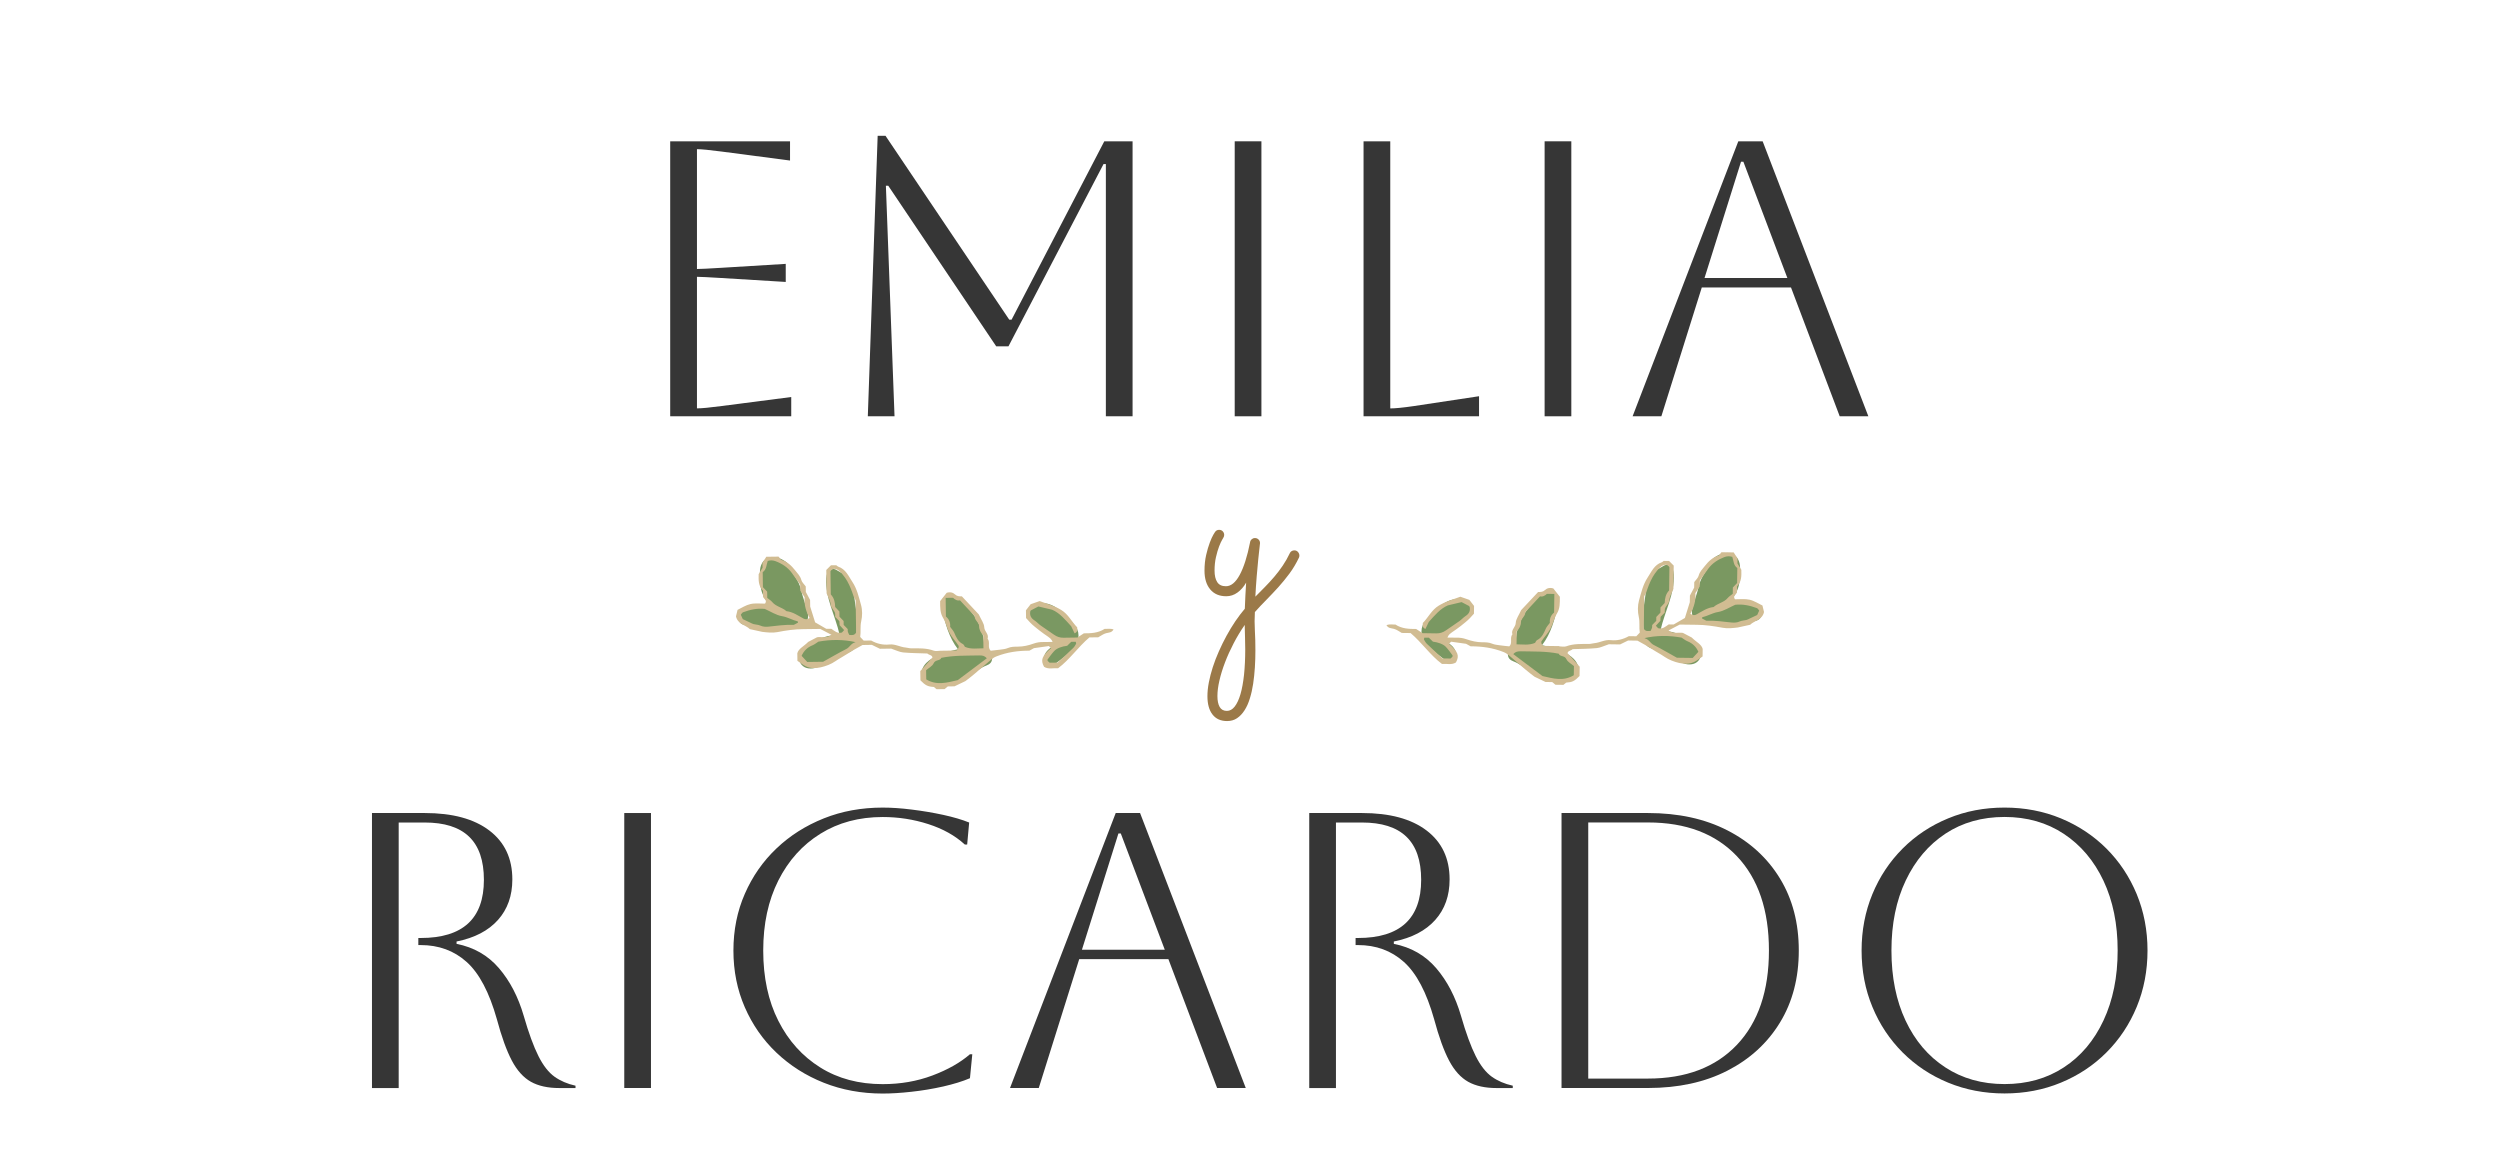 <?xml version="1.0" encoding="UTF-8"?>
<svg id="Capa_19" data-name="Capa 19" xmlns="http://www.w3.org/2000/svg" width="477.32" height="222.68" viewBox="0 0 477.32 222.68">
  <defs>
    <style>
      .cls-1 {
        fill: #363636;
      }

      .cls-2 {
        fill: #7a9861;
      }

      .cls-3 {
        fill: #7a9862;
      }

      .cls-4 {
        fill: #d1bc92;
      }

      .cls-5 {
        fill: #9b7948;
      }
    </style>
  </defs>
  <g>
    <path class="cls-1" d="M127.96,79.48V26.98h22.88v3.67l-13.12-1.72c-2.3-.3-3.85-.45-4.65-.45v22.88c.65,0,2.2-.08,4.65-.23l12.3-.75v3.45l-12.3-.75c-2.45-.15-4-.23-4.65-.23v25.12c.9,0,2.47-.15,4.72-.45l13.28-1.72v3.67h-23.1Z"/>
    <path class="cls-1" d="M216.24,26.98v52.5h-5.1V31.33h-.45l-18.15,34.8h-2.33l-20.62-30.67h-.45l1.65,44.02h-5.1l1.88-53.55h1.5l23.62,35.1h.45l17.7-34.05h5.4Z"/>
    <path class="cls-1" d="M235.74,79.48V26.98h5.1v52.5h-5.1Z"/>
    <path class="cls-1" d="M260.34,26.98h5.1v51c.95,0,2.45-.15,4.5-.45l12.45-1.88v3.83h-22.05V26.98Z"/>
    <path class="cls-1" d="M294.91,79.48V26.98h5.1v52.5h-5.1Z"/>
    <path class="cls-1" d="M311.71,79.48l20.18-52.5h4.65l20.18,52.5h-5.47l-9.3-24.6h-17.03l-7.72,24.6h-5.48ZM332.41,30.88l-6.97,22.2h15.82l-8.4-22.2h-.45Z"/>
  </g>
  <g>
    <path class="cls-1" d="M71.04,155.23h10.05c5.3,0,9.41,1.11,12.34,3.34,2.93,2.23,4.39,5.34,4.39,9.34,0,3.1-.91,5.68-2.74,7.73-1.83,2.05-4.46,3.43-7.91,4.12v.45c3.3.65,6,2.2,8.1,4.65,2.1,2.45,3.67,5.48,4.72,9.08.95,3.3,1.89,5.86,2.81,7.69.92,1.83,1.95,3.14,3.07,3.94,1.12.8,2.46,1.38,4.01,1.72v.45h-3.08c-2.2,0-4.01-.4-5.44-1.2-1.42-.8-2.64-2.15-3.64-4.05-1-1.9-1.95-4.52-2.85-7.88-1.45-5.15-3.38-8.8-5.78-10.95-2.4-2.15-5.32-3.22-8.77-3.22h-.45v-1.35h.45c8.05,0,12.07-3.7,12.07-11.1s-3.78-10.95-11.32-10.95h-4.95v50.7h-5.1v-52.5Z"/>
    <path class="cls-1" d="M119.19,207.73v-52.5h5.1v52.5h-5.1Z"/>
    <path class="cls-1" d="M185.64,201.28l-.45,4.58c-1.4.6-3.1,1.12-5.1,1.58-2,.45-4.03.79-6.07,1.01-2.05.23-3.88.34-5.48.34-4.05,0-7.8-.69-11.25-2.06-3.45-1.37-6.46-3.29-9.04-5.74-2.58-2.45-4.59-5.34-6.04-8.66-1.45-3.32-2.18-6.94-2.18-10.84s.72-7.51,2.18-10.84c1.45-3.32,3.46-6.21,6.04-8.66,2.57-2.45,5.59-4.36,9.04-5.74,3.45-1.38,7.2-2.06,11.25-2.06,1.65,0,3.5.12,5.55.38,2.05.25,4.05.59,6,1.01,1.95.43,3.6.91,4.95,1.46l-.38,4.2h-.45c-1.85-1.7-4.18-3-6.98-3.9-2.8-.9-5.7-1.35-8.7-1.35-4.5,0-8.46,1.06-11.89,3.19-3.43,2.13-6.1,5.1-8.03,8.92-1.93,3.83-2.89,8.29-2.89,13.39s.96,9.63,2.89,13.42c1.92,3.8,4.59,6.76,7.99,8.89,3.4,2.13,7.37,3.19,11.93,3.19,3.4,0,6.56-.55,9.49-1.65,2.93-1.1,5.31-2.45,7.16-4.05h.45Z"/>
    <path class="cls-1" d="M192.84,207.73l20.18-52.5h4.65l20.18,52.5h-5.47l-9.3-24.6h-17.03l-7.72,24.6h-5.48ZM213.54,159.13l-6.97,22.2h15.82l-8.4-22.2h-.45Z"/>
    <path class="cls-1" d="M249.99,155.23h10.05c5.3,0,9.41,1.11,12.34,3.34,2.93,2.23,4.39,5.34,4.39,9.34,0,3.1-.91,5.68-2.74,7.73-1.83,2.05-4.46,3.43-7.91,4.12v.45c3.3.65,6,2.2,8.1,4.65,2.1,2.45,3.67,5.48,4.72,9.08.95,3.3,1.89,5.86,2.81,7.69.92,1.83,1.95,3.14,3.07,3.94,1.12.8,2.46,1.38,4.01,1.72v.45h-3.08c-2.2,0-4.01-.4-5.44-1.2-1.42-.8-2.64-2.15-3.64-4.05-1-1.9-1.95-4.52-2.85-7.88-1.45-5.15-3.38-8.8-5.78-10.95-2.4-2.15-5.32-3.22-8.77-3.22h-.45v-1.35h.45c8.05,0,12.07-3.7,12.07-11.1s-3.78-10.95-11.32-10.95h-4.95v50.7h-5.1v-52.5Z"/>
    <path class="cls-1" d="M298.14,207.73v-52.5h16.5c5.8,0,10.85,1.1,15.15,3.3,4.3,2.2,7.65,5.26,10.05,9.19,2.4,3.93,3.6,8.51,3.6,13.76s-1.2,9.84-3.6,13.76c-2.4,3.93-5.75,6.99-10.05,9.19-4.3,2.2-9.35,3.3-15.15,3.3h-16.5ZM314.64,157.03h-11.4v48.9h11.4c7.25,0,12.91-2.15,16.99-6.45,4.07-4.3,6.11-10.3,6.11-18s-2.04-13.7-6.11-18c-4.08-4.3-9.74-6.45-16.99-6.45Z"/>
    <path class="cls-1" d="M355.43,181.48c0-3.85.69-7.44,2.06-10.76,1.37-3.32,3.3-6.22,5.77-8.7,2.48-2.48,5.37-4.4,8.7-5.77,3.32-1.38,6.91-2.06,10.76-2.06s7.44.69,10.76,2.06c3.32,1.38,6.23,3.3,8.7,5.77,2.48,2.48,4.4,5.38,5.78,8.7,1.37,3.33,2.06,6.91,2.06,10.76s-.69,7.44-2.06,10.76c-1.38,3.33-3.3,6.22-5.78,8.7-2.47,2.48-5.38,4.4-8.7,5.77-3.33,1.38-6.91,2.06-10.76,2.06s-7.44-.69-10.76-2.06c-3.33-1.37-6.23-3.3-8.7-5.77-2.47-2.48-4.4-5.37-5.77-8.7-1.38-3.32-2.06-6.91-2.06-10.76ZM361.13,181.48c0,5.1.9,9.56,2.7,13.39,1.8,3.82,4.32,6.8,7.58,8.92,3.25,2.13,7.02,3.19,11.32,3.19s8.07-1.06,11.32-3.19c3.25-2.12,5.77-5.11,7.57-8.96,1.8-3.85,2.7-8.3,2.7-13.35s-.9-9.49-2.7-13.31-4.33-6.81-7.57-8.96c-3.25-2.15-7.03-3.23-11.32-3.23s-8.06,1.06-11.29,3.19c-3.22,2.13-5.75,5.1-7.57,8.92-1.83,3.83-2.74,8.29-2.74,13.39Z"/>
  </g>
  <path class="cls-5" d="M239.69,113.91c.6-.6,1.2-1.2,1.81-1.83.61-.62,1.21-1.27,1.79-1.95.58-.68,1.12-1.39,1.62-2.13.5-.74.95-1.53,1.34-2.36.08-.19.2-.33.36-.42.15-.09.32-.14.51-.14.29,0,.52.1.7.31s.27.43.27.69c0,.14-.03.26-.08.38-.53,1.11-1.13,2.12-1.81,3.04-.68.92-1.4,1.79-2.14,2.62-.75.83-1.51,1.62-2.27,2.4-.77.77-1.5,1.55-2.2,2.34-.07,1.17-.07,2.35,0,3.54.07,1.18.1,2.44.1,3.76,0,1.09-.03,2.18-.1,3.27-.07,1.09-.18,2.13-.33,3.13-.15,1-.36,1.93-.63,2.79-.26.87-.6,1.62-1.01,2.26-.41.64-.88,1.14-1.43,1.51-.54.37-1.18.55-1.91.55-1.21,0-2.14-.42-2.78-1.25-.65-.83-.97-2-.97-3.5,0-.82.09-1.69.27-2.63.18-.94.43-1.9.75-2.9.32-1,.71-2,1.16-3.02.45-1.02.94-2.02,1.47-2.99.53-.97,1.09-1.89,1.68-2.77.6-.88,1.2-1.67,1.81-2.39.03-.82.07-1.66.11-2.54.04-.88.09-1.69.14-2.44-.44.78-.99,1.41-1.65,1.89-.66.48-1.37.71-2.16.71-1.29,0-2.31-.43-3.04-1.3-.73-.87-1.1-2.06-1.1-3.57,0-1.11.11-2.11.32-3.02.21-.91.44-1.69.69-2.35.25-.65.47-1.16.68-1.51.2-.35.31-.51.31-.5.19-.29.45-.43.79-.43.29,0,.52.1.7.29.18.2.27.42.27.68,0,.19-.05.36-.15.51.02-.02-.06.12-.24.42-.18.3-.37.73-.59,1.29-.21.56-.41,1.23-.59,2.02-.18.78-.27,1.64-.27,2.58s.17,1.67.51,2.19c.34.53.89.79,1.66.79.97,0,1.85-.72,2.63-2.16.78-1.44,1.45-3.53,1.99-6.27.03-.22.14-.4.31-.55.17-.14.37-.22.61-.22.27,0,.5.09.69.28.19.19.28.42.28.69,0,.05-.03.35-.1.91-.07.55-.15,1.29-.24,2.21-.09.92-.19,1.99-.29,3.2-.1,1.22-.19,2.51-.26,3.89ZM237.65,119.32c-.77,1.11-1.47,2.27-2.11,3.5-.64,1.23-1.19,2.44-1.65,3.65-.46,1.21-.82,2.36-1.07,3.47-.26,1.11-.38,2.09-.38,2.96s.14,1.58.43,2.08c.29.5.75.75,1.38.75.56,0,1.06-.28,1.49-.83.43-.55.8-1.34,1.1-2.36.3-1.02.52-2.26.68-3.71.15-1.45.23-3.08.23-4.89,0-.73-.01-1.47-.04-2.22-.03-.75-.05-1.55-.06-2.4Z"/>
  <g>
    <g>
      <g>
        <path class="cls-2" d="M182.91,123.98c-1.77-2.34-2.43-4.92-2.99-7.55-.22-1.04-.35-2.1.71-2.71,1.05-.6,1.95,0,2.71.73,2.63,2.54,4.63,5.41,4.58,9.27,0,.47.18.59.54.72.58.21.96.61.96,1.27,0,.73-.45,1.12-1.07,1.35-1.09.41-1.96,1.1-2.88,1.79-2.1,1.59-4.51,2.25-7.16,2-.97-.09-1.86-.32-2.2-1.36-.36-1.1-.06-2.09.74-2.91,1.21-1.25,2.92-1.54,4.44-2.19.44-.19.93-.25,1.62-.43Z"/>
        <path class="cls-2" d="M147.14,115.6c-2.07-1.9-2.11-4.18-2.05-6.48.06-2.28,1.85-3.38,3.94-2.44.65.29,1.31.68,1.59,1.32.69,1.59,1.95,2.87,2.33,4.63.3,1.37.84,2.68,1.19,4.03.44,1.69-.09,2.61-1.78,3.04-3.41.87-6.8.3-10.16-.36-.75-.15-1.33-.69-1.14-1.51.2-.89.54-1.81,1.73-1.85,1.36-.04,2.71-.08,4.33-.38Z"/>
        <path class="cls-2" d="M160.28,121.09c-.83-3.64-2.72-6.87-2.53-10.64.04-.76.23-1.41.96-1.73.71-.3,1.15.27,1.73.53,2.71,1.18,2.47,3.79,2.83,5.93.43,2.53.4,5.15.09,7.74-.11.87-.51,1.34-1.28,1.63-1.94.71-3.76,1.69-5.59,2.62-.42.22-.9.4-1.36.45-1.16.12-2.1-.3-2.52-1.45-.41-1.11-.02-2.05.96-2.6,1.9-1.07,3.75-2.32,6.08-2.31.25,0,.5-.13.65-.16Z"/>
        <path class="cls-3" d="M201.97,122.33c-1.71-.96-3.3-2.04-4.68-3.4-.58-.58-1.16-1.19-.76-2.06.43-.93,1.01-1.71,2.24-1.73,1.17-.02,2.16.34,3.06,1,1.39,1.02,2.58,2.25,3.61,3.62.84,1.12.55,3.2-.63,4.32-.95.9-2.03,1.67-3.07,2.47-.65.5-1.38.71-2,0-.6-.7-.47-1.46.09-2.16.6-.75,1.55-1.14,2.14-2.05Z"/>
      </g>
      <path class="cls-4" d="M182.66,124.15c.17-.2.28-.29.33-.41.05-.11.04-.25.05-.41-.52-.85-1.26-1.55-1.75-2.48-.5-.94-.69-1.99-1.24-2.89-.56-.92-.56-1.96-.55-3.19.38-.48.85-1.09,1.25-1.59.7-.21,1.22-.04,1.59.31.37.34.76.38,1.31.37,1.12,1.19,2.28,2.43,3.23,3.45.45,1,1.01,1.71,1.04,2.45.04.83.94,1.32.64,2.18.57.67-.09,1.67.59,2.3.61-.07,1.2-.12,1.78-.2.5-.07,1.04-.11,1.49-.31.63-.27,1.27-.26,1.91-.27,1.04,0,2.04-.23,3.01-.58.62-.22,1.25-.32,1.9-.3.56.01,1.12-.01,1.73-.02-.3-.63-.31-.62-1.69-1.57-.6-.41-1.16-.89-1.74-1.35-.6-.48-1.12-1.04-1.64-1.64,0-.46-.01-.94-.02-1.48.28-.36.59-.76.9-1.16.54-.19,1.1-.38,1.72-.6,1.32.51,2.78.88,4.12,1.7,1.37.83,1.99,2.25,3.04,3.31.03.42.15.88-.49,1.15-.22-.45-.43-.9-.65-1.35-1.12-1.23-2.2-2.56-3.65-3.16-.95-.23-1.74-.41-2.61-.62-.43.22-.95.49-1.51.79-.21.79.02,1.38.73,1.85.43.28.79.69,1.21.99.85.61,1.73,1.18,2.58,1.78.54.38,1.14.58,1.8.56.88-.02,1.76-.03,2.64-.04.39-.26.79-.51,1.23-.8,1.34,0,2.72-.04,3.96-.85.52.03,1.09-.12,1.71.11-.36.64-.92.58-1.44.72-.52.14-.98.51-1.49.78-.56,0-1.13.02-1.68.02-2.17,1.83-3.75,4.23-5.98,5.89-.95-.07-1.84.25-2.68-.28-.7-1.29-.43-2.04,1.35-3.56-.13-.12-.26-.24-.44-.4-.91.13-1.84.26-2.84.4-.24.14-.54.3-.87.48-2.14,0-4.24.28-6.28,1.09-.43.17-.75.38-1.07.67-.42.37-.86.72-1.28,1.09-1.18,1.02-2.35,2.05-3.58,2.96-.64.31-1.29.62-2.09,1-.3,0-.78.01-1.28.02-.19.16-.39.33-.61.51-.47,0-.95.01-1.53.02-.13-.11-.33-.27-.53-.43-1.16-.07-1.59-.29-2.55-1.26,0-.57-.02-1.14-.03-1.77.75-.83,1.51-1.69,2.32-2.58-.04-.5-.62-.45-.98-.78-1.49-.06-3.06-.06-4.61-.2-.7-.07-1.37-.42-2.29-.73-.53,0-1.32.02-2.15.03-.47-.23-.96-.47-1.54-.75-.57,0-1.23.02-1.78.03-.98.57-1.93,1.04-2.8,1.63-.78.52-1.61.93-2.39,1.47-.8.56-1.81.94-2.78,1.16-.9.2-1.92.25-2.82-.18-.57-.27-1.07-.69-1.64-1.06,0-.43-.01-.86-.02-1.44.22-.89,1.23-1.31,2.09-2.18.34-.18.93-.49,1.68-.88.77-.15,1.81.27,2.75-.47-.72-.38-1.39-.73-2.14-1.12-1.01.01-2.11.04-3.21.04-1.69,0-3.34.25-4.99.57-.94.18-1.93.06-2.87-.05-.74-.16-1.49-.33-2.37-.52-.76-.78-2.32-.92-2.65-2.44.08-.35.18-.76.3-1.24.77-.37,1.58-.91,2.46-1.11.91-.21,1.91-.07,2.79-.08.43-.65-.14-.86-.38-1.26,0-.37-.01-.81-.02-1.21-.87-.9-.85-1.98-.82-3.16.2-.33.45-.73.74-1.21,0-.3-.01-.69-.01-.95.27-.44.48-.77.73-1.16.7-.01,1.49-.02,2.34-.03.13.16.28.36.49.62,1.11.28,1.98,1.11,2.7,2.03.43.55.96,1.06,1.16,1.82.11.43.52.78.84,1.22,0,.31.01.71.02,1.06.28.53.54,1.02.81,1.53,0,.5.02,1.03.02,1.26.37,1.2.66,2.13.94,3.01.64.37,1.3.75,2.14,1.24.16,0,.55,0,.95-.01.6.39,1.14.96,2.03.72.1-.12.24-.27.42-.47-.3-.33-.56-.61-.86-.94-.01-.22-.03-.48-.05-.76-.23-.24-.47-.49-.79-.82,0-.14.01-.36-.01-.57-.09-.69-.81-1.05-.86-1.83-.04-.64-.45-1.26-.78-2.11-.02-1.3-.04-2.84-.06-4.45.27-.27.58-.58.89-.89.33,0,.64,0,1.03-.01.08.06.2.21.35.26,1.45.48,1.97,1.8,2.72,2.93.88,1.33,1.23,2.88,1.64,4.37.28.98.27,2.14.04,3.14-.23,1.02-.04,1.99-.19,2.99.22.24.43.45.66.7.47,0,.95-.01,1.43-.02,1.08.61,2.24.89,3.47.76,1.12-.13,2.07.5,3.13.58.34.03.67.15,1.01.15,1.47,0,2.93-.07,4.35.45.39.14.87.02,1.31.01,1.01-.01,2.02-.03,3.06-.04ZM153.63,114.04c-.32-.5-.58-.89-.83-1.27,0-.43-.01-.82-.02-1.15-.56-.78-1.07-1.51-1.6-2.23-.77-1.06-1.85-1.77-3.07-2.23-.53-.2-.98-.22-1.53-.06-.26.76-.23,1.66-.96,2.14.01.98.03,1.9.04,2.87.25.26.52.54.81.85,0,.42.01.86.02,1.2.37.3.72.5.95.79.72.88,1.91,1,2.71,1.74,1.23.13,2.2.84,3.24,1.4.37.2.72.22,1.18-.1-.68-1.22-1.06-2.53-.95-3.94ZM180.55,114.16c.02,1.26.03,2.39.05,3.55.65.53.88,1.24.81,1.97.3.42.62.74.78,1.12.37.87.73,1.71,1.65,2.17.2.1.3.4.39.53,1.19.51,2.35.28,3.54.28-.01-.87-.02-1.66-.04-2.48-.46-.48-.79-1.03-.8-1.79,0-.69-.87-1.06-.82-1.83,0-.04-.04-.07-.02-.04-.95-1.03-1.85-1.99-2.8-3.02-.55.14-1.01-.18-1.33-.49-.52,0-.91.01-1.41.02ZM188.4,125.68c-.45-.51-.94-.56-1.46-.54-2.39.06-4.79-.04-7.22.46-.21.61-1.12.29-1.46,1.04-.26.57-.98.92-1.44,1.32,0,.67.02,1.23.03,1.75,1.95,1.2,3.91.64,6.01.15,1.73-1.3,3.6-2.71,5.55-4.17ZM163.46,120.81c-.03-2.08-.06-4.17-.09-6.2-.15-.29-.31-.5-.39-.74-.32-1-.69-1.97-1.21-2.9-.41-.74-1.31-1.94-1.97-2.24-.48-.21-.93-.18-1.24.35.02,1.47.04,2.96.06,4.42.66.68.81,1.51.84,2.39.26.28.53.57.81.87,0,.35.01.69.01.98.29.31.53.56.79.83,0,.25,0,.51.01.74.27.28.52.53.78.8,0,.16-.03.35.02.51.05.2.17.37.28.61.44,0,.88.17,1.28-.42ZM156.25,122.51c-.32.2-.69.52-1.11.69-1.01.4-1.69,1.1-2.09,2.02.41.44.77.83,1.08,1.17,1.11-.02,2.12-.03,3.02-.04.79-.44,1.49-.84,2.19-1.23.74-.41,1.48-.83,2.24-1.21.68-.33.96-1.21,1.86-1.29-2.39-.55-4.77-.55-7.19-.11ZM152.36,118.87c-.03-.16-.03-.23-.05-.23-1.03-.24-1.92-.82-3.01-1-1.14-.19-2.19-.9-3.28-1.38-1.43-.16-2.81.14-4.15.64-.17.06-.28.3-.43.47.16.37.3.67.38.84.54.25.96.45,1.38.65.23.11.45.24.69.3.41.11.86.1,1.24.27.54.25,1.09.27,1.64.21,1.55-.16,3.09-.4,4.65-.33.04,0,.09.01.13,0,.28-.15.56-.3.81-.43ZM201.94,126.5c1.01-.94,1.99-1.84,2.95-2.77.24-.23.41-.53.57-.82.04-.08-.05-.23-.08-.38-.28,0-.54,0-.85.01-.24.23-.52.5-.78.76-.96.11-1.96.45-2.45.98-.48.51-.88,1.09-1.3,1.65-.03.05.02.16.04.27.11.1.24.22.37.33.5,0,.97-.01,1.55-.02Z"/>
    </g>
    <g>
      <g>
        <path class="cls-2" d="M294.41,123.2c1.77-2.34,2.43-4.92,2.99-7.55.22-1.04.35-2.1-.71-2.71-1.05-.6-1.95,0-2.71.73-2.63,2.54-4.63,5.41-4.58,9.27,0,.47-.18.59-.54.72-.58.21-.96.61-.96,1.27,0,.73.45,1.12,1.07,1.35,1.09.41,1.96,1.1,2.88,1.79,2.1,1.59,4.51,2.25,7.16,2,.97-.09,1.86-.32,2.2-1.36.36-1.1.06-2.09-.74-2.91-1.21-1.25-2.92-1.54-4.44-2.19-.44-.19-.93-.25-1.62-.43Z"/>
        <path class="cls-2" d="M330.18,114.82c2.07-1.9,2.11-4.18,2.05-6.48-.06-2.28-1.85-3.38-3.94-2.44-.65.29-1.31.68-1.59,1.32-.69,1.59-1.95,2.87-2.33,4.63-.3,1.37-.84,2.68-1.19,4.03-.44,1.69.09,2.61,1.78,3.04,3.41.87,6.8.3,10.16-.36.75-.15,1.33-.69,1.14-1.51-.2-.89-.54-1.81-1.73-1.85-1.36-.04-2.71-.08-4.33-.38Z"/>
        <path class="cls-2" d="M317.04,120.31c.83-3.64,2.72-6.87,2.53-10.64-.04-.76-.23-1.41-.96-1.73-.71-.3-1.15.27-1.73.53-2.71,1.18-2.47,3.79-2.83,5.93-.43,2.53-.4,5.15-.09,7.74.11.87.51,1.34,1.28,1.63,1.94.71,3.76,1.69,5.59,2.62.42.22.9.4,1.36.45,1.16.12,2.1-.3,2.52-1.45.41-1.11.02-2.05-.96-2.6-1.9-1.07-3.75-2.32-6.08-2.31-.25,0-.5-.13-.65-.16Z"/>
        <path class="cls-3" d="M275.35,121.55c1.71-.96,3.3-2.04,4.68-3.4.58-.58,1.16-1.19.76-2.06-.43-.93-1.01-1.71-2.24-1.73-1.17-.02-2.16.34-3.06,1-1.39,1.02-2.58,2.25-3.61,3.62-.84,1.12-.55,3.2.63,4.32.95.9,2.03,1.67,3.07,2.47.65.5,1.38.71,2,0,.6-.7.47-1.46-.09-2.16-.6-.75-1.55-1.14-2.14-2.05Z"/>
      </g>
      <path class="cls-4" d="M297.72,123.41c.44,0,.92.13,1.31-.01,1.42-.52,2.88-.45,4.35-.45.34,0,.67-.12,1.01-.15,1.06-.09,2.02-.71,3.13-.58,1.22.14,2.38-.15,3.47-.76.49,0,.97.01,1.43.02.23-.24.44-.46.66-.7-.16-1,.04-1.98-.19-2.99-.23-1-.23-2.16.04-3.14.42-1.49.76-3.03,1.64-4.37.75-1.13,1.27-2.45,2.72-2.93.15-.05.27-.2.35-.26.39,0,.69.01,1.03.01.3.3.61.61.89.89-.02,1.62-.05,3.15-.06,4.45-.33.84-.74,1.46-.78,2.11-.04.78-.77,1.14-.86,1.83-.03.21,0,.43-.01.57-.32.33-.56.58-.79.82-.02.29-.04.54-.05.76-.29.32-.56.6-.86.94.18.2.31.36.42.47.89.24,1.43-.33,2.03-.72.41,0,.8.01.95.01.84-.49,1.5-.87,2.14-1.24.27-.88.56-1.81.94-3.01,0-.23.01-.76.02-1.26.27-.51.53-1.01.81-1.53,0-.36.01-.75.02-1.06.32-.44.73-.79.84-1.22.2-.75.73-1.27,1.16-1.82.72-.93,1.59-1.75,2.7-2.03.21-.26.36-.46.49-.62.85.01,1.63.02,2.34.03.25.39.45.72.73,1.16,0,.26,0,.65-.01.95.29.48.54.88.74,1.21.03,1.18.05,2.27-.82,3.16,0,.4-.01.83-.02,1.21-.24.4-.81.61-.38,1.26.89.01,1.88-.12,2.79.08.88.2,1.69.75,2.46,1.11.11.47.21.89.3,1.24-.32,1.53-1.89,1.66-2.65,2.44-.88.19-1.62.36-2.37.52-.94.11-1.93.23-2.87.05-1.66-.31-3.31-.56-4.99-.57-1.1,0-2.2-.03-3.21-.04-.75.39-1.42.74-2.14,1.12.93.74,1.98.31,2.75.47.74.39,1.34.7,1.68.88.86.87,1.87,1.29,2.09,2.18,0,.58-.01,1.01-.02,1.44-.56.37-1.06.79-1.64,1.06-.9.43-1.92.38-2.82.18-.97-.22-1.98-.61-2.78-1.16-.77-.54-1.61-.95-2.39-1.47-.87-.59-1.82-1.07-2.8-1.63-.56,0-1.21-.02-1.78-.03-.58.28-1.08.52-1.54.75-.84-.01-1.63-.02-2.15-.03-.92.3-1.59.66-2.29.73-1.55.15-3.11.15-4.61.2-.36.34-.94.29-.98.78.8.89,1.57,1.75,2.32,2.58,0,.63-.02,1.2-.03,1.77-.96.98-1.39,1.19-2.55,1.26-.2.16-.4.32-.53.43-.58,0-1.06-.02-1.53-.02-.22-.18-.41-.35-.61-.51-.5,0-.99-.01-1.28-.02-.8-.38-1.45-.69-2.09-1-1.24-.91-2.41-1.94-3.58-2.96-.42-.37-.86-.72-1.28-1.09-.32-.28-.64-.5-1.07-.67-2.03-.81-4.14-1.09-6.28-1.09-.32-.18-.62-.35-.87-.48-.99-.14-1.93-.27-2.84-.4-.18.17-.31.28-.44.4,1.77,1.52,2.05,2.27,1.35,3.56-.83.53-1.72.21-2.68.28-2.23-1.66-3.81-4.06-5.98-5.89-.55,0-1.12-.02-1.68-.02-.5-.28-.96-.64-1.49-.78-.52-.14-1.09-.08-1.44-.72.63-.23,1.19-.08,1.71-.11,1.24.82,2.62.85,3.96.85.44.29.83.54,1.23.8.88.01,1.76.02,2.64.04.66.01,1.26-.18,1.8-.56.85-.6,1.73-1.17,2.58-1.78.42-.3.78-.71,1.21-.99.71-.46.94-1.06.73-1.85-.57-.29-1.08-.57-1.51-.79-.87.21-1.66.4-2.61.62-1.45.6-2.53,1.93-3.65,3.16-.22.45-.44.9-.65,1.35-.63-.27-.52-.73-.49-1.15,1.05-1.06,1.67-2.48,3.04-3.31,1.33-.81,2.79-1.19,4.12-1.7.62.22,1.18.41,1.72.6.31.4.62.8.9,1.16,0,.55-.01,1.03-.02,1.48-.52.61-1.04,1.16-1.64,1.64-.57.46-1.13.94-1.74,1.35-1.38.95-1.39.93-1.69,1.57.61,0,1.17.03,1.73.02.66-.02,1.28.08,1.9.3.97.34,1.97.57,3.01.58.64,0,1.28,0,1.91.27.46.2.99.23,1.49.31.58.09,1.17.13,1.78.2.68-.63.02-1.63.59-2.3-.3-.86.61-1.35.64-2.18.03-.74.59-1.45,1.04-2.45.95-1.01,2.11-2.25,3.23-3.45.55.01.94-.02,1.31-.37.37-.35.89-.52,1.59-.31.39.5.87,1.11,1.25,1.59.01,1.23.02,2.27-.55,3.19-.55.9-.74,1.95-1.24,2.89-.49.92-1.22,1.63-1.75,2.48.02.16,0,.3.05.41.05.12.16.2.33.41,1.04.02,2.05.03,3.06.04ZM322.75,117.2c.47.32.82.3,1.18.1,1.04-.57,2.01-1.27,3.24-1.4.8-.74,1.99-.86,2.71-1.74.24-.29.59-.49.95-.79,0-.34.01-.78.02-1.2.29-.31.56-.59.81-.85.01-.97.03-1.89.04-2.87-.73-.49-.7-1.38-.96-2.14-.55-.15-1-.14-1.53.06-1.22.47-2.3,1.17-3.07,2.23-.52.72-1.04,1.45-1.6,2.23,0,.33-.01.72-.02,1.15-.25.38-.5.77-.83,1.27.12,1.41-.27,2.71-.95,3.94ZM295.36,113.37c-.32.31-.77.63-1.33.49-.95,1.02-1.85,1.99-2.8,3.02.02-.04-.02,0-.02.04.05.76-.81,1.13-.82,1.83-.01.76-.35,1.31-.8,1.79-.01.82-.02,1.6-.04,2.48,1.19,0,2.35.23,3.54-.28.09-.13.19-.43.39-.53.91-.46,1.28-1.3,1.65-2.17.16-.38.48-.7.78-1.12-.07-.73.16-1.44.81-1.97.02-1.16.03-2.3.05-3.55-.5,0-.89-.01-1.41-.02ZM294.47,129.07c2.1.49,4.05,1.05,6.01-.15,0-.52.02-1.08.03-1.75-.46-.4-1.18-.75-1.44-1.32-.34-.75-1.25-.43-1.46-1.04-2.43-.5-4.83-.4-7.22-.46-.53-.01-1.01.03-1.46.54,1.94,1.46,3.82,2.87,5.55,4.17ZM315.14,120.46c.11-.24.23-.41.28-.61.04-.16.01-.34.02-.51.27-.27.51-.52.78-.8,0-.23,0-.49.01-.74.26-.27.5-.53.79-.83,0-.29,0-.63.01-.98.29-.31.55-.59.81-.87.03-.88.19-1.71.84-2.39.02-1.46.04-2.94.06-4.42-.3-.53-.76-.56-1.24-.35-.66.29-1.56,1.5-1.97,2.24-.52.93-.89,1.9-1.21,2.9-.08.24-.23.45-.39.74-.03,2.03-.06,4.12-.09,6.2.4.6.84.42,1.28.42ZM313.88,121.85c.9.08,1.18.96,1.86,1.29.76.37,1.5.8,2.24,1.21.7.39,1.4.78,2.19,1.23.9.01,1.91.03,3.02.04.31-.34.67-.73,1.08-1.17-.4-.92-1.08-1.61-2.09-2.02-.43-.17-.79-.49-1.11-.69-2.43-.44-4.8-.44-7.19.11ZM325.77,118.52s.09,0,.13,0c1.56-.07,3.11.17,4.65.33.55.06,1.1.04,1.64-.21.37-.17.83-.16,1.24-.27.24-.06.46-.19.69-.3.42-.19.84-.39,1.38-.65.07-.17.21-.47.38-.84-.15-.17-.26-.4-.43-.47-1.34-.5-2.71-.8-4.15-.64-1.09.48-2.14,1.19-3.28,1.38-1.09.18-1.98.76-3.01,1-.02,0-.02.08-.05.23.25.13.52.28.81.43ZM276.93,125.74c.12-.11.25-.23.37-.33.02-.11.07-.22.04-.27-.42-.56-.82-1.14-1.3-1.65-.5-.52-1.5-.87-2.45-.98-.26-.26-.55-.53-.78-.76-.31,0-.57,0-.85-.01-.04.15-.13.3-.08.38.16.29.34.6.57.82.96.92,1.94,1.82,2.95,2.77.57,0,1.05.02,1.55.02Z"/>
    </g>
  </g>
</svg>